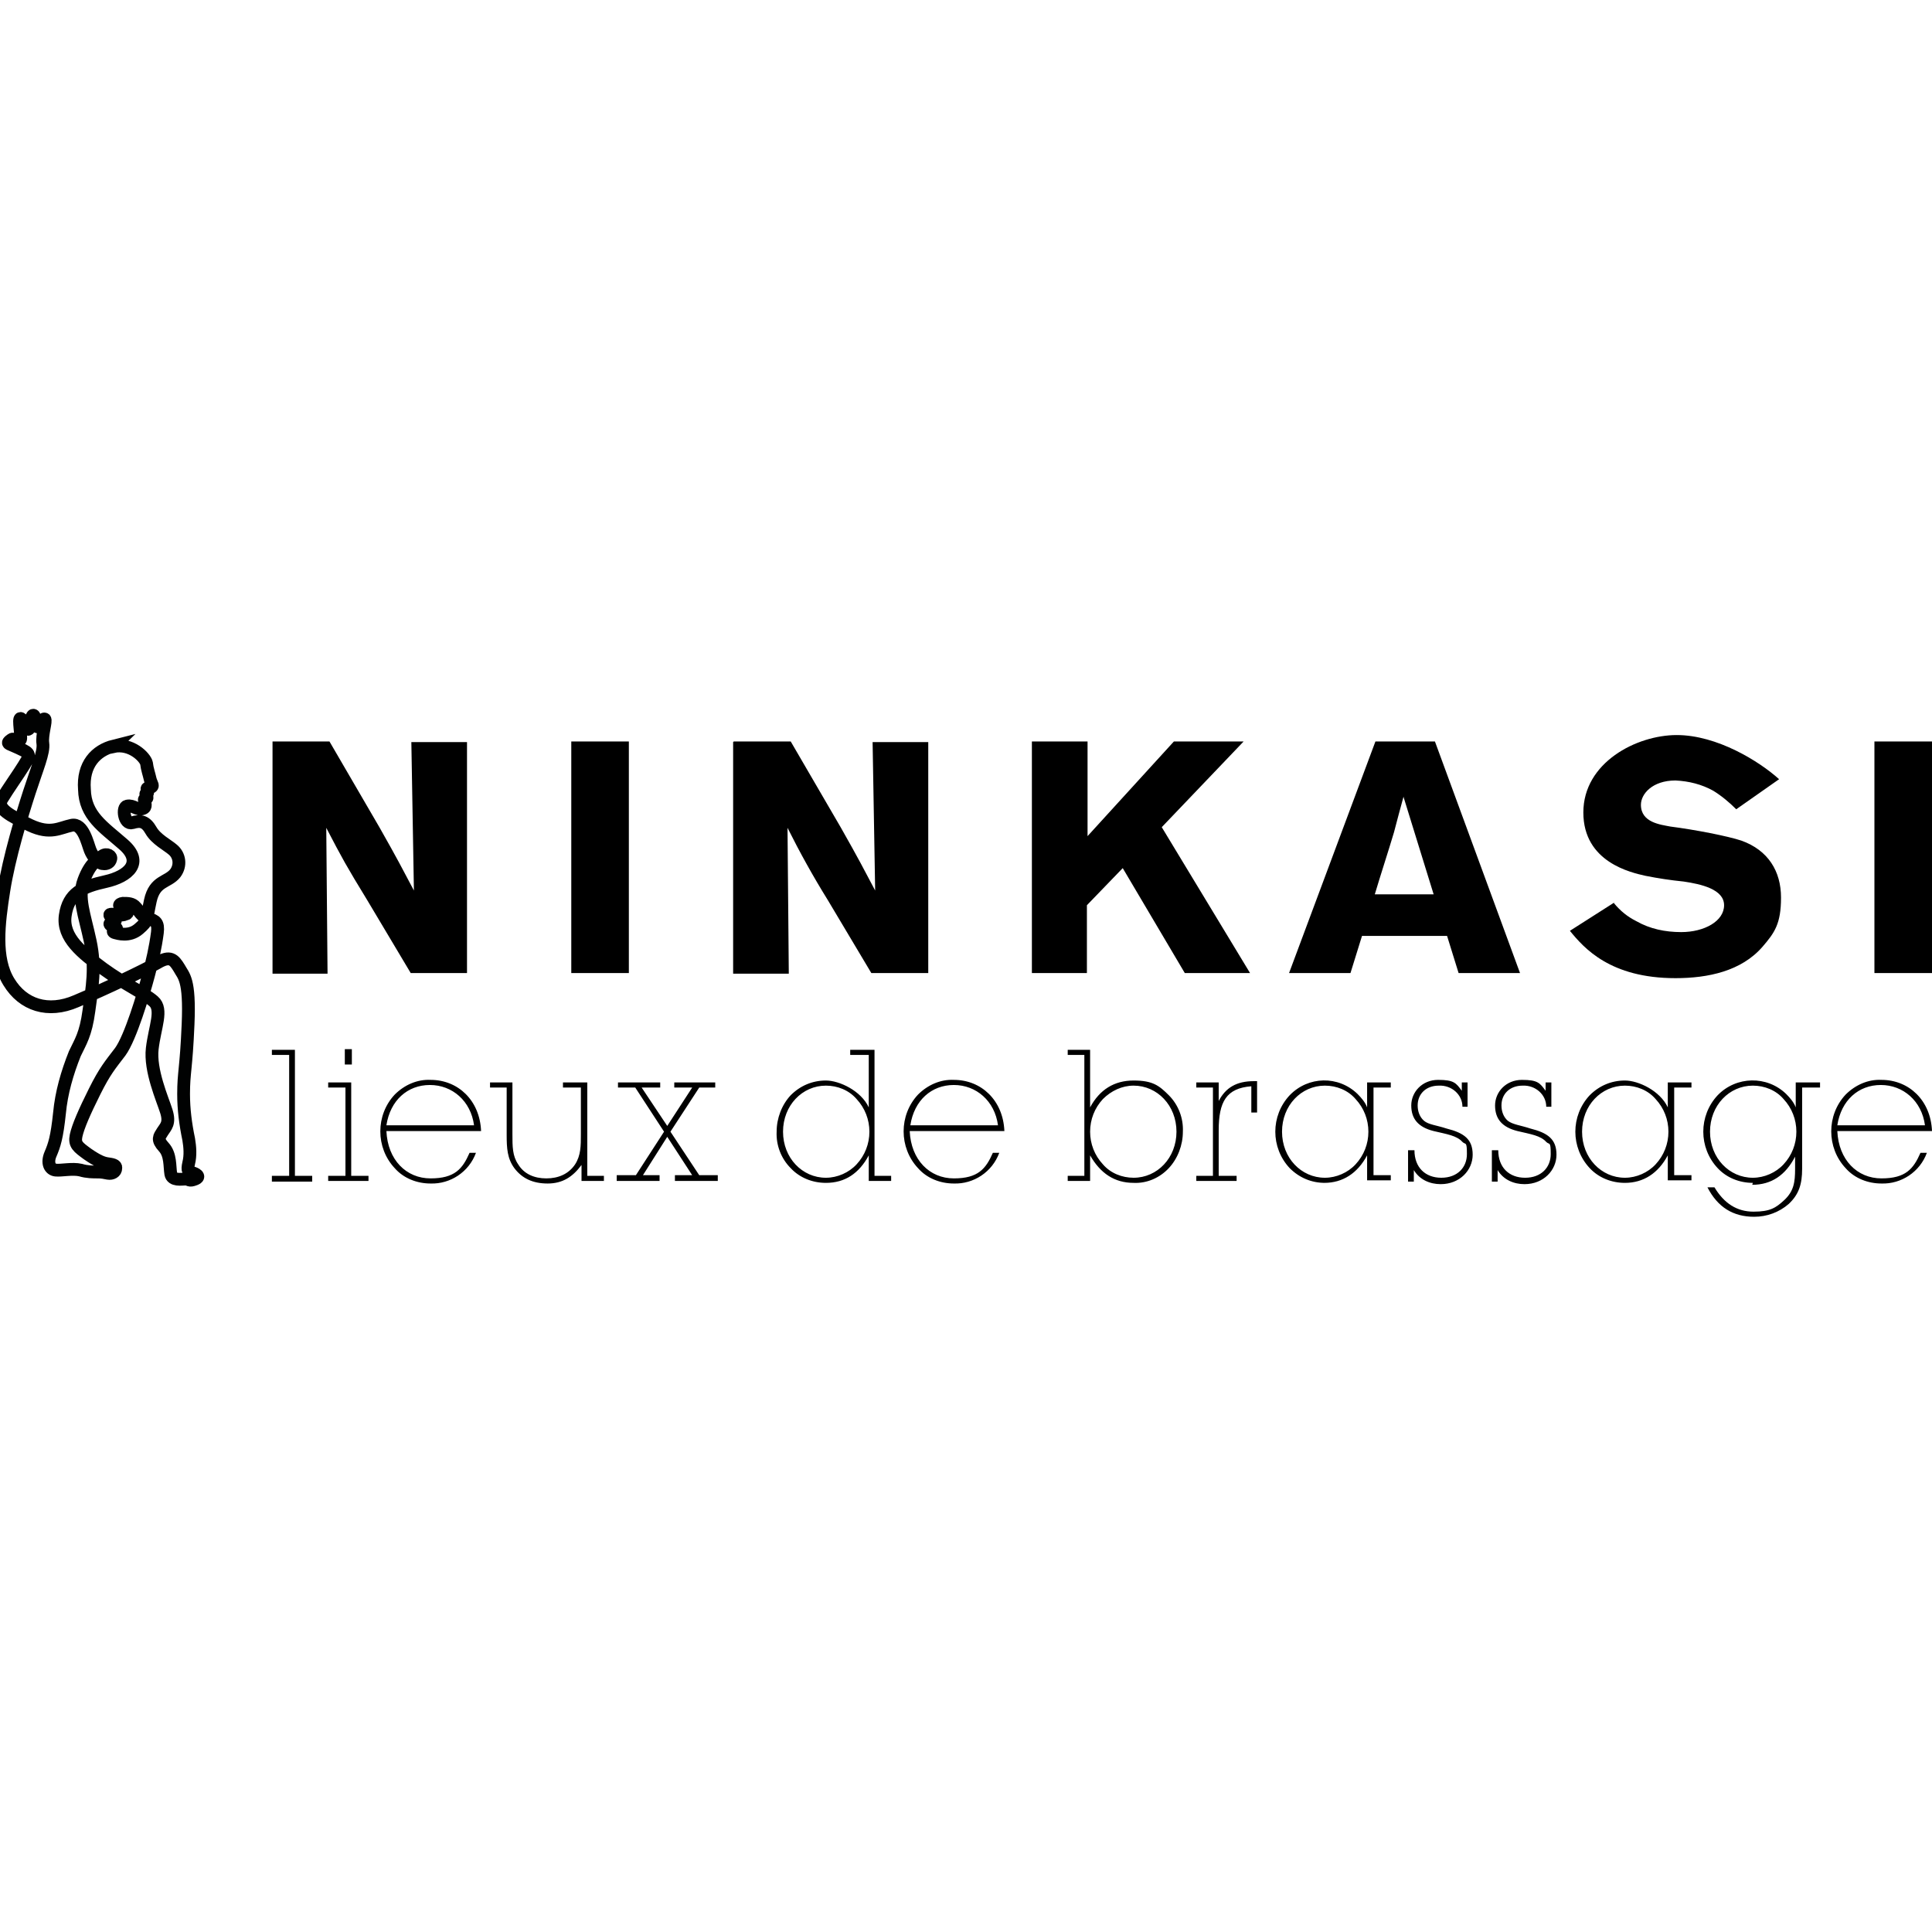 <?xml version="1.0" encoding="UTF-8"?>
<svg xmlns="http://www.w3.org/2000/svg" version="1.1" viewBox="0 0 302 302">
  <!-- Generator: Adobe Illustrator 28.7.1, SVG Export Plug-In . SVG Version: 1.2.0 Build 142)  -->
  <g>
    <g id="Calque_15">
      <g id="Calque_1">
        <g id="Ninkasi">
          <path id="Tracé_50" d="M45.2,164.9h-2.7v-.8h3.6v19.7h2.7v.9h-6.3v-.9h2.7v-18.9ZM54,170h-2.7v-.8h3.6v14.6h2.7v.8h-6.3v-.8h2.7v-13.8ZM53.9,164h1.1v2.4h-1.1v-2.4ZM67.3,185c-2.1,0-4.2-.8-5.6-2.4-3-3.2-3-8.3,0-11.5,1.5-1.5,3.5-2.4,5.6-2.3,4.3,0,7.7,3.2,7.9,8h-14.8c.2,4.5,3.1,7.4,6.9,7.4s5-1.5,6.1-4h1c-1.1,3-4,4.9-7.1,4.8M74.1,175.9c-.5-3.8-3.4-6.3-6.9-6.3s-6.2,2.4-6.8,6.3h13.7ZM85.6,185c-2.3,0-4-.8-5.2-2.4-1.1-1.5-1.2-3.1-1.2-5.2v-7.4h-2.6v-.8h3.5v8.1c0,1.9,0,3.4.9,4.7.9,1.5,2.5,2.2,4.4,2.2s3.5-.7,4.5-2.2c.9-1.4.9-2.9.9-4.7v-7.3h-2.8v-.8h3.8v14.6h2.6v.8h-3.5v-2.5c-1.4,1.9-3,2.9-5.3,2.9M103.1,183.7v.9h-6.7v-.9h3l4.4-6.8-4.5-6.9h-2.7v-.8h6.6v.8h-2.9l4,6,3.9-6h-2.8v-.8h6.4v.8h-2.5l-4.5,6.9,4.5,6.8h2.9v.9h-6.7v-.9h2.7l-3.9-6-3.8,6h2.7ZM129.1,184.9c-2.1,0-4.1-.8-5.5-2.3-1.5-1.5-2.3-3.6-2.2-5.7,0-2.1.8-4.2,2.2-5.7,1.5-1.5,3.4-2.3,5.5-2.3s5.5,1.6,6.7,4.2v-8.2h-2.9v-.8h3.8v19.7h2.6v.8h-3.5v-4c-1.5,2.8-3.7,4.3-6.7,4.3M129.1,184.1c1.8,0,3.6-.8,4.8-2.1,1.3-1.4,2-3.2,2-5.1s-.7-3.7-2-5.1c-1.2-1.4-3-2.1-4.8-2.1-3.7,0-6.7,3.1-6.7,7.2s3,7.2,6.7,7.2M149.1,185c-2.1,0-4.2-.8-5.6-2.4-3-3.2-3-8.3,0-11.5,1.5-1.5,3.5-2.4,5.6-2.3,4.3,0,7.7,3.2,7.9,8h-14.8c.2,4.5,3.1,7.4,6.9,7.4s5-1.5,6.1-4h1c-1.1,3-4,4.9-7.1,4.8M156,175.9c-.5-3.8-3.4-6.3-6.9-6.3s-6.2,2.4-6.8,6.3h13.7ZM169.5,164.9h-2.6v-.8h3.5v9c1.5-2.8,3.8-4.2,6.8-4.2s4,.8,5.5,2.3c1.5,1.5,2.3,3.6,2.2,5.7,0,2.1-.8,4.2-2.2,5.7-1.4,1.5-3.4,2.4-5.5,2.3-3,0-5.2-1.5-6.8-4.3v4h-3.5v-.8h2.6v-18.9ZM177.2,169.7c-1.8,0-3.5.8-4.8,2.1-1.3,1.4-2,3.2-2,5.1s.7,3.7,2,5.1c1.2,1.4,3,2.1,4.8,2.1,3.7,0,6.7-3.1,6.7-7.2,0-4.1-3-7.2-6.7-7.2M189.6,170h-2.6v-.8h3.5v2.9c1.1-2.1,2.8-3.1,5.5-3.1h.5v4.9h-.9v-4.1c-3.9.3-5.1,2.4-5.1,6.9v7.1h2.8v.8h-6.3v-.8h2.6v-13.7h0ZM207.1,184.9c-2.1,0-4-.8-5.5-2.3-3-3.2-3-8.2,0-11.4,2.9-3,7.6-3.1,10.6-.2.6.6,1.2,1.3,1.5,2.1v-3.9h3.7v.8h-2.7v13.7h2.7v.8h-3.7v-3.9c-1.5,2.8-3.8,4.3-6.7,4.3M207.1,184.1c1.8,0,3.6-.8,4.8-2.1,1.3-1.4,2-3.2,2-5.1s-.7-3.7-2-5.1c-1.2-1.4-3-2.1-4.8-2.1-3.7,0-6.7,3.1-6.7,7.2s3,7.2,6.7,7.2M220.2,179.8h.9c0,2.7,1.7,4.3,4.2,4.3s4-1.6,4-3.7-.2-1.4-.7-1.9c-.9-1-2.4-1.2-4.5-1.7-2.4-.6-3.5-1.9-3.5-4s1.7-4,4.2-4,2.8.5,3.7,1.7v-1.3h.9v3.8h-.8c0-1.9-1.7-3.4-3.7-3.3-2,0-3.3,1.3-3.3,3.1,0,.9.3,1.8,1,2.4.7.6,2,.7,3.5,1.2,2.8.7,4.1,1.7,4.1,4.1s-2,4.6-5,4.6c-1.7,0-3.3-.7-4.2-2.2v1.8h-.9v-4.9h0,0ZM233.3,179.8h.9c0,2.7,1.7,4.3,4.2,4.3s4-1.6,4-3.7-.2-1.4-.7-1.9c-.9-1-2.4-1.2-4.5-1.7-2.4-.6-3.5-1.9-3.5-4s1.7-4,4.2-4,2.8.5,3.7,1.7v-1.3h.9v3.8h-.8c0-1.9-1.7-3.4-3.7-3.3-2,0-3.3,1.3-3.3,3.1,0,.9.3,1.8,1,2.4.8.6,2,.7,3.5,1.2,2.8.7,4.1,1.7,4.1,4.1s-2,4.6-5,4.6c-1.7,0-3.3-.7-4.2-2.2v1.8h-.9v-4.9h0ZM254,184.9c-2.1,0-4.1-.8-5.5-2.3-3-3.2-3-8.2,0-11.4,1.5-1.5,3.4-2.3,5.5-2.3s5.5,1.6,6.7,4.2v-3.9h3.7v.8h-2.7v13.7h2.7v.8h-3.7v-3.9c-1.5,2.8-3.8,4.3-6.7,4.3M254,184.1c1.8,0,3.6-.8,4.8-2.1,1.3-1.4,2-3.2,2-5.1s-.7-3.7-2-5.1c-1.2-1.4-3-2.1-4.8-2.1-3.7,0-6.7,3.1-6.7,7.2s3,7.2,6.7,7.2M274,184.9c-2.1,0-4.1-.8-5.5-2.3-3-3.2-3-8.2,0-11.4,2.9-3,7.7-3.1,10.7-.2.6.6,1.2,1.3,1.5,2.1v-3.9h3.8v.8h-2.8v12.7c0,2.4-.5,4-2.1,5.5-1.5,1.3-3.4,2-5.4,2-3.3,0-5.7-1.5-7.3-4.6h1.1c1.5,2.5,3.5,3.8,6.1,3.8s3.5-.6,4.8-1.8c1.5-1.4,1.7-2.8,1.7-4.9v-1.9c-1.5,2.9-3.7,4.4-6.7,4.4M274,184.1c1.8,0,3.6-.8,4.8-2.1,1.3-1.4,2-3.2,2-5.1s-.7-3.7-2-5.1c-1.2-1.4-3-2.1-4.8-2.1-3.7,0-6.7,3.1-6.7,7.2s3,7.2,6.7,7.2M294.1,185c-2.1,0-4.2-.8-5.6-2.4-3-3.2-3-8.3,0-11.5,1.5-1.5,3.5-2.4,5.6-2.3,4.3,0,7.7,3.2,7.9,8h-14.8c.2,4.5,3.1,7.4,6.9,7.4s5-1.5,6.1-4h1c-1.1,3-4,4.9-7.1,4.8M300.9,175.9c-.5-3.8-3.4-6.3-6.9-6.3s-6.2,2.4-6.8,6.3h13.7Z"/>
          <g id="Groupe_1">
            <path id="Tracé_51" d="M42.6,115.9h8.9l7.8,13.4c2.9,5.1,3.7,6.7,5.4,9.9l-.4-23.2h8.7v36.1h-8.8l-6.8-11.4c-3.3-5.4-3.9-6.5-6.4-11.3l.2,22.8h-8.6s0-36.2,0-36.2ZM89.3,115.9h9v36.2h-9v-36.2ZM114.7,115.9h8.9l7.8,13.4c2.9,5.1,3.7,6.7,5.4,9.9l-.4-23.2h8.7v36.1h-8.9l-6.8-11.4c-2.3-3.7-4.4-7.5-6.3-11.3l.2,22.8h-8.7v-36.2h0ZM161.4,115.9h8.6v14.8l13.5-14.8h10.9l-12.8,13.4,13.8,22.8h-10.2l-9.7-16.4-5.6,5.8v10.6h-8.6v-36.2ZM224.3,115.9l13.3,36.2h-9.6l-1.8-5.8h-13.3l-1.8,5.8h-9.6l13.5-36.2h9.4ZM219.4,124.5c-.5,1.8-1,3.7-1.5,5.6-.8,2.7-2.2,7-3,9.7h9.2l-4.7-15.2h0ZM252.3,141.2c1,1.2,2.1,2.1,3.5,2.8,2.1,1.2,4.5,1.7,7,1.7,3.6,0,6.7-1.7,6.7-4.2s-3.6-3.3-6.3-3.7c-2-.2-4-.5-6-.9-2.2-.5-9.7-2.1-9.7-9.9s8.3-12.1,14.6-12.1,12.9,4.1,16,6.9l-6.7,4.7c-1.1-1.1-2.3-2.1-3.6-2.9-1.8-1-3.8-1.5-5.9-1.6-3.6,0-5.4,2.1-5.4,3.8,0,2.8,3.1,3.1,4.6,3.4,3.9.5,9,1.5,11.1,2.2,4.2,1.5,6.2,4.8,6.2,8.9s-1,5.5-2.9,7.7c-3.3,3.8-8.5,4.9-13.6,4.9-10.2,0-14.3-4.7-16.5-7.4l6.9-4.4h0ZM293,115.9h9v36.2h-9v-36.2Z"/>
          </g>
          <g id="Groupe_2">
            <path id="Tracé_52" d="M17.7,116.7c2.8-.6,5,1.7,5.2,2.6.1.9.4,1.7.6,2.6.2.7.6,1,0,1.2-.4.1-.6,0-.5.4,0,.2.2.4,0,.5s-.3,0-.1.4,0,.4-.1.5c-.2,0-.3,0-.2.3,0,.2.4,1-.3,1.2-.8.3-1.5-.6-2.4-.4-.9.1-.5,3,.8,2.6s2.1-.2,2.9,1.2,2.6,2.3,3.4,3c1.1.9,1.3,2.5.4,3.7,0,0,0,0,0,0-1.2,1.5-3.2,1.1-3.9,4.3-.7,3.2-.3,3.1-1.8,4.4-1.5,1.3-3.3.7-3.7.6s-.4-.3,0-.5.2-.2-.2-.4-1-.5-.3-.7.6-.3.3-.5-1-.8-.4-.8,1.6.3,2.2,0c.6-.1.3-.6-.4-.9s-.7-.7,0-.8c.8,0,1.5,0,2,.6.5.5.9,1.5,2,1.8s1.6.6,1.4,2.2c-.3,2.3-.8,4.5-1.4,6.7-.8,3-2.8,9.7-4.4,11.9-1.6,2.1-2.4,3-4,6.2s-2.6,5.5-2.9,6.9.3,1.8,1.8,2.9c1.6,1.1,2.4,1.4,3.1,1.5.7.1,1.4.2,1.3.7,0,.6-.6.9-1.2.8-.5-.1-1-.2-1.5-.2-.9,0-1.8,0-2.8-.3-1.3-.3-3,.1-3.9,0s-1.4-1.1-.8-2.5,1-2.6,1.4-6.4c.3-3.2,1.2-6.3,2.4-9.3.9-1.9,1.7-3,2.2-6.7s1.1-6.7.2-10.9-2-6.8-1-9.5,2.2-3.3,2.9-3.8,1.5,0,1.3.5c-.1.5-.6.8-1.2.7-.7,0-1.6-1.1-2-2.1-.4-1-1.1-4.3-2.9-3.9-1.9.4-3.3,1.5-6.5,0-3.1-1.5-5.3-2.6-4.4-4.1s2.6-3.9,3.4-5.2,1.2-1.8,0-2.4-1.8-.8-2.2-1c-.4-.2-.1-.4.3-.7s1.2.4,1.4,0-.4-3.3,0-3.3.8,1.7,1.2,1.7.4-2.2.8-2.2.2,1.7.6,1.8c.4,0,.8-1.4,1.2-1.2.3.2-.5,2.5-.3,3.8.2,1.4-.9,3.9-2.1,7.6s-3.2,10.3-4,15.4-1.5,10.6.8,14.3c2.2,3.6,6.1,4.9,10.5,3,4.5-1.9,10.6-4.8,12.7-6,2-1.2,2.6-.5,3.4.8.7,1.3,1.7,1.7,1.4,8.8s-.7,7.5-.7,10.9c0,2.4.3,4.7.8,7.1.2,1.2.3,2.5,0,3.7-.3,1.3,0,1.4.5,1.5s1.5.6.5,1-.9,0-1.5,0-2.1.3-2.3-.8c-.2-1.2,0-3-1.1-4.2s-.7-1.6-.2-2.4,1.2-1.3.6-3.2c-.6-1.9-2.6-6.4-2.2-9.8s1.7-6.1.2-7.4-4.6-2.7-7.9-5.1c-3.2-2.4-6.4-4.8-5.9-8.3s2.7-4.5,6.3-5.3,6-3,2.8-5.8c-3.2-2.8-6-4.5-6.1-8.6-.3-3.9,1.8-6.1,4.6-6.8h0Z" fill="none" stroke="#010202" stroke-miterlimit="10" stroke-width="2"/>
          </g>
        </g>
      </g>
    </g>
  </g>
</svg>